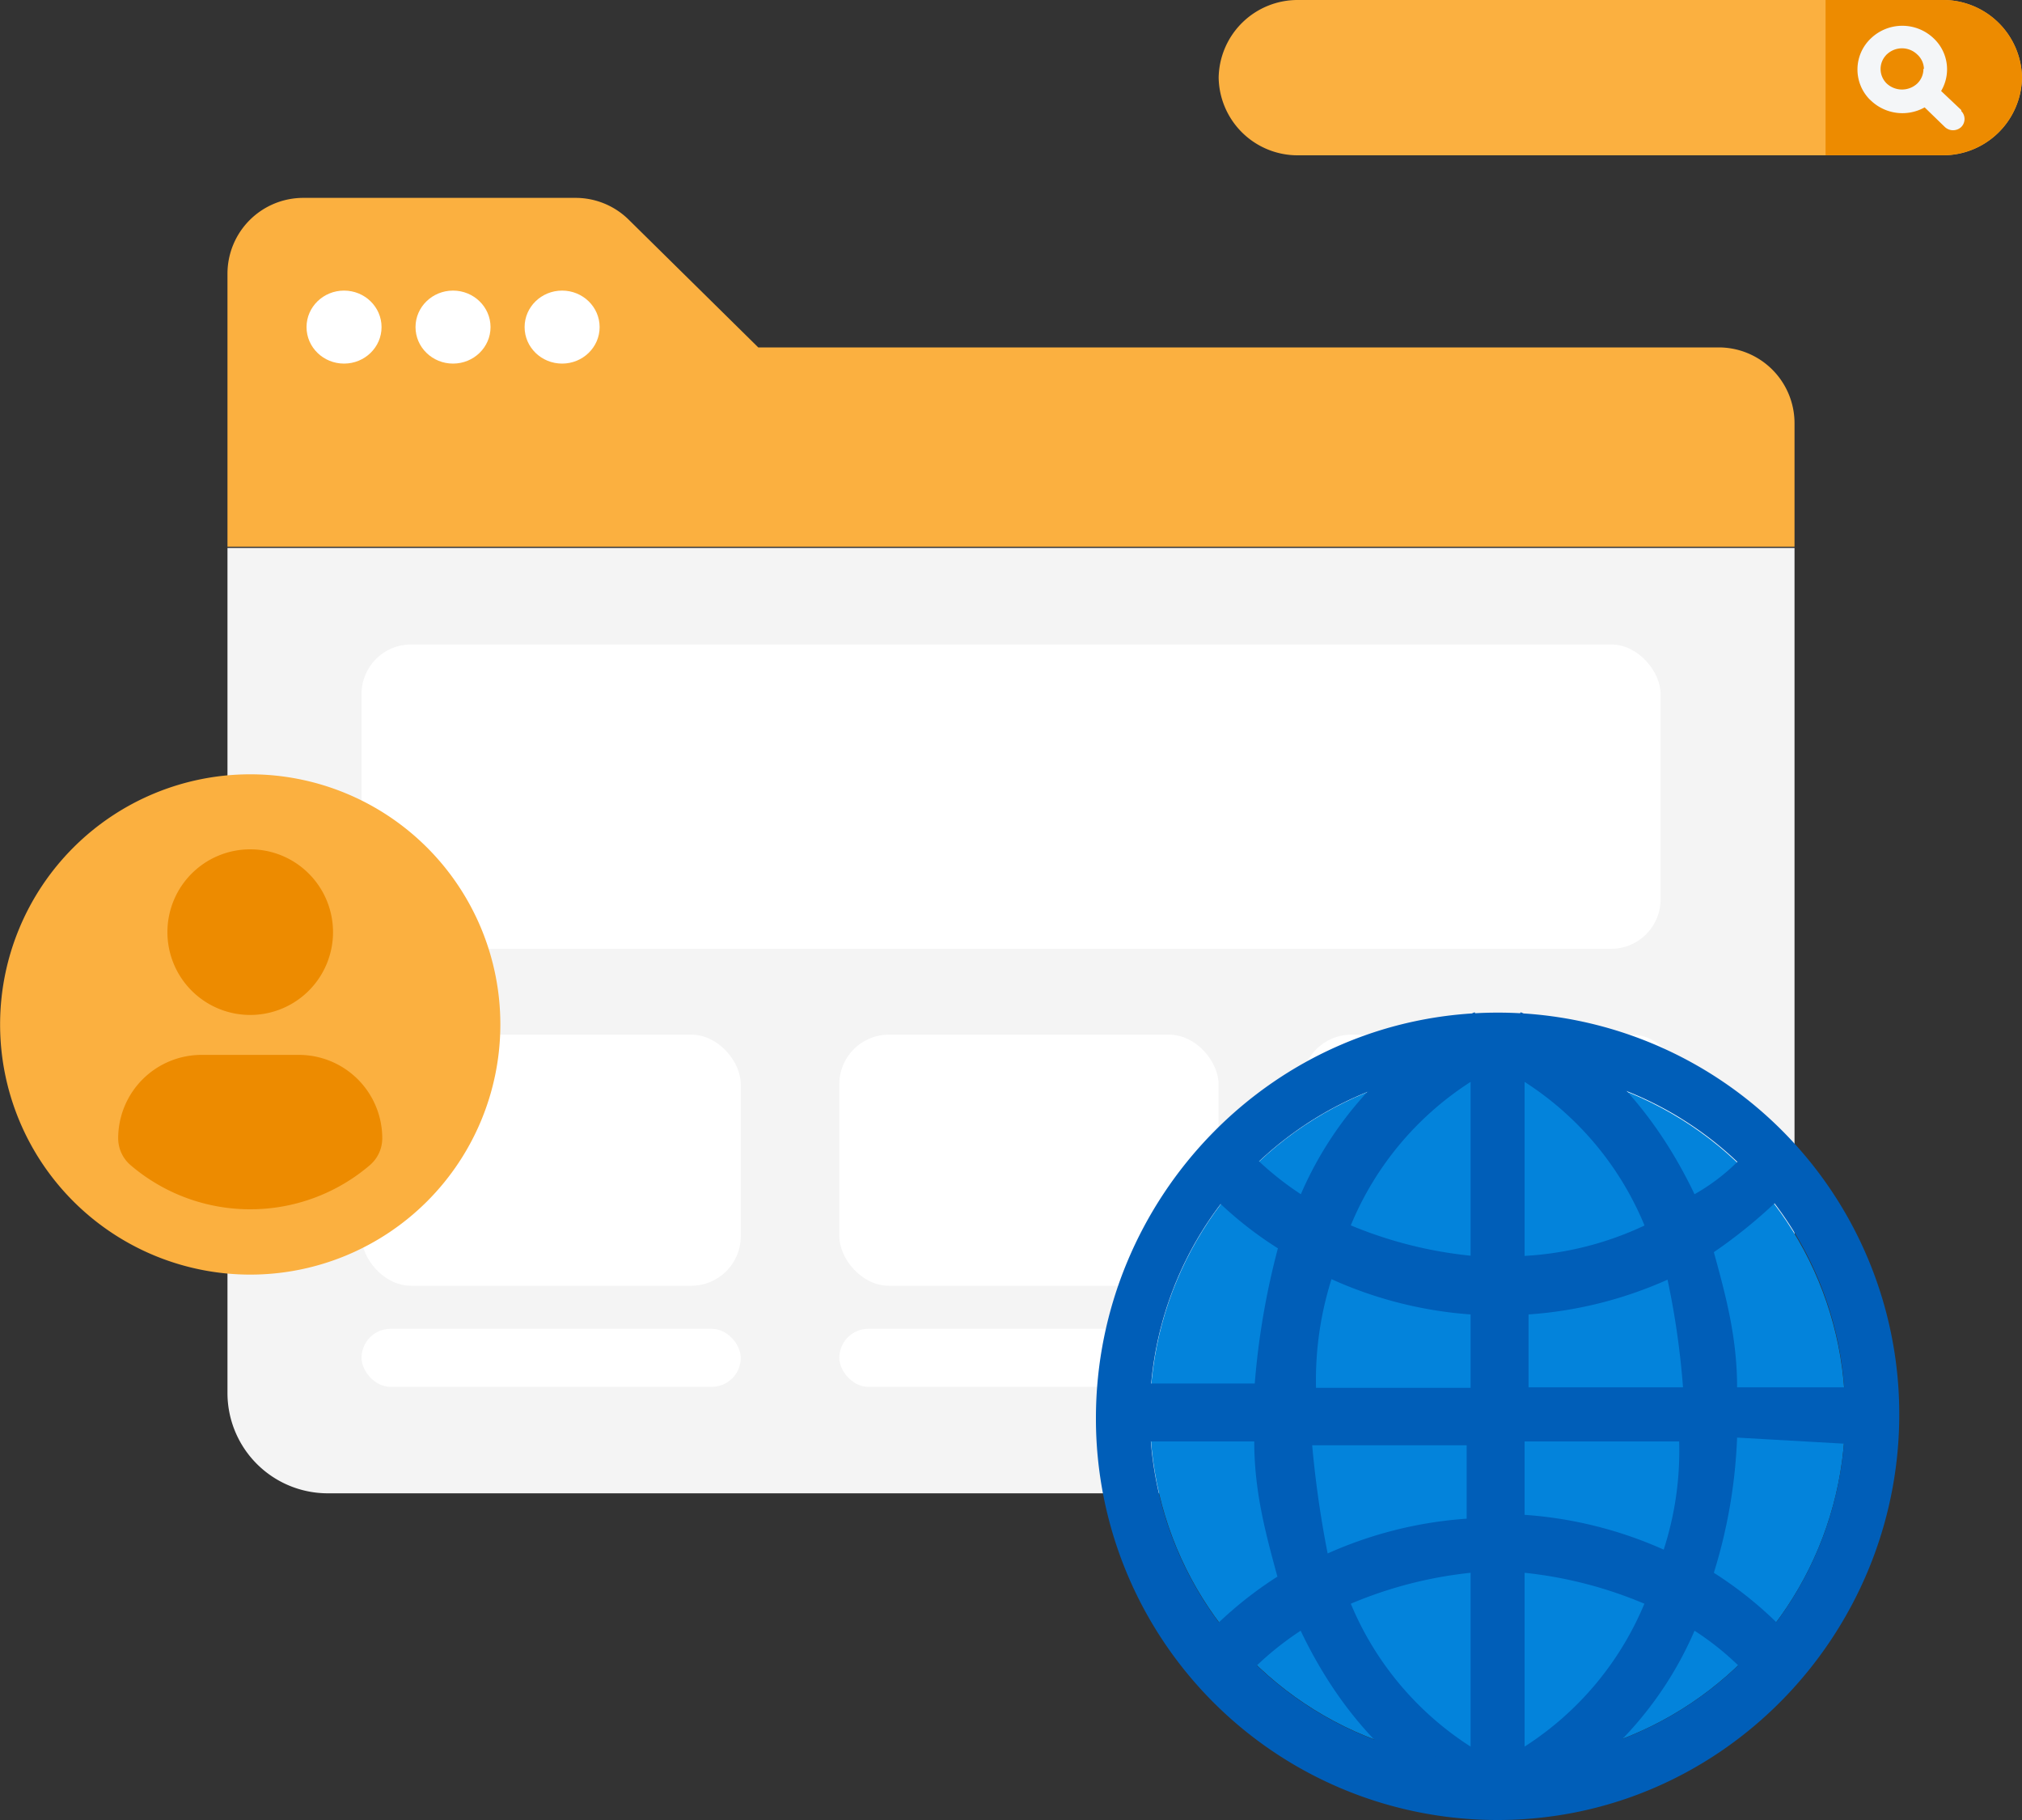 <svg id="design" xmlns="http://www.w3.org/2000/svg" viewBox="0 0 200 180"><rect x="0" y="0" width="200" height="180" fill="#333333" stroke="none"/><defs><style>.cls-1{fill:#f4f4f4;}.cls-2{fill:#fff;}.cls-3,.cls-4{fill:#fbb040;}.cls-4,.cls-5{fill-rule:evenodd;}.cls-5,.cls-7{fill:#ed8b00;}.cls-6{fill:#f4f6f8;}.cls-8{fill:#0383db;}.cls-9{fill:#005eb8;}</style></defs><path class="cls-1" d="M22.5,54.19h155a0,0,0,0,1,0,0v83.58a9.92,9.92,0,0,1-9.92,9.92H32.42a9.92,9.92,0,0,1-9.92-9.92V54.19a0,0,0,0,1,0,0Z"/><rect class="cls-2" x="35.76" y="63.74" width="128.49" height="30.1" rx="4.89"/><rect class="cls-2" x="35.76" y="102.33" width="37.51" height="24.83" rx="4.89"/><rect class="cls-2" x="128.77" y="102.33" width="37.51" height="24.83" rx="4.89"/><rect class="cls-2" x="83.02" y="102.33" width="37.51" height="24.83" rx="4.89"/><rect class="cls-2" x="35.76" y="131.42" width="37.51" height="5.74" rx="2.87"/><rect class="cls-2" x="128.77" y="131.42" width="37.51" height="5.74" rx="2.87"/><rect class="cls-2" x="83.02" y="131.42" width="37.51" height="5.74" rx="2.87"/><path class="cls-3" d="M170,34.36H75L62.19,21.73a7.48,7.48,0,0,0-5.27-2.16H30a7.5,7.5,0,0,0-7.5,7.5v27h155V41.86A7.5,7.5,0,0,0,170,34.36Z"/><ellipse class="cls-2" cx="34.03" cy="32.35" rx="3.71" ry="3.61"/><ellipse class="cls-2" cx="44.81" cy="32.35" rx="3.71" ry="3.61"/><ellipse class="cls-2" cx="55.6" cy="32.35" rx="3.71" ry="3.61"/><path class="cls-4" d="M192.1,0H128.44a7.81,7.81,0,0,0-7.9,7.68h0a7.81,7.81,0,0,0,7.9,7.68H192.1A7.81,7.81,0,0,0,200,7.68h0A7.81,7.81,0,0,0,192.1,0Z"/><path class="cls-5" d="M192.1,0H180.57V15.35H192.1A7.81,7.81,0,0,0,200,7.67h0A7.81,7.81,0,0,0,192.1,0Z"/><path class="cls-6" d="M194,10.89,192,9a4.2,4.2,0,0,0-.72-5.19,4.49,4.49,0,0,0-6.24,0,4.23,4.23,0,0,0-.13,6l.13.12a4.51,4.51,0,0,0,5.33.69l2,1.94a1.18,1.18,0,0,0,1.62,0,1.12,1.12,0,0,0,0-1.58l0,0Zm-3.75-4.07a2,2,0,0,1-.62,1.45,2.22,2.22,0,0,1-3,0,2,2,0,0,1-.07-2.82.23.23,0,0,1,.07-.07,2.17,2.17,0,0,1,3,0,2,2,0,0,1,.67,1.42Z"/><path class="cls-3" d="M24.75,76.58a24.74,24.74,0,1,0,24.74,24.74A24.74,24.74,0,0,0,24.75,76.58Z"/><path class="cls-7" d="M24.75,84a8.19,8.19,0,1,1-8.19,8.19A8.19,8.19,0,0,1,24.75,84Z"/><path class="cls-7" d="M24.74,119.6a18.18,18.18,0,0,1-11.83-4.37,3.5,3.5,0,0,1-1.22-2.65A8.25,8.25,0,0,1,20,104.33h9.53a8.25,8.25,0,0,1,8.28,8.25,3.5,3.5,0,0,1-1.22,2.65A18.18,18.18,0,0,1,24.74,119.6Z"/><circle class="cls-8" cx="148.13" cy="139.89" r="34.38"/><path class="cls-9" d="M185.19,142.94v-5.73H171.82c0-5-1.15-9.17-2.3-13.37a49.65,49.65,0,0,0,8.41-7.26l-4.2-3.82a19.93,19.93,0,0,1-6.12,5.35c-3.82-8-9.55-14.52-17.19-18l-1.53,2.68H147l-1.14-2.68a35.77,35.77,0,0,0-17.19,18,30.37,30.37,0,0,1-6.5-5.73L118,116.2a36.91,36.91,0,0,0,8.4,7.26,75.4,75.4,0,0,0-2.29,13.37H110.69v5.73h13.37c0,5,1.15,9.17,2.29,13.37a38.53,38.53,0,0,0-8.4,7.26l4.2,3.82a30.37,30.37,0,0,1,6.5-5.73c3.82,8,9.55,14.52,17.57,18l1.15-2.68h1.91l1.14,2.68a35.77,35.77,0,0,0,17.19-18,27.9,27.9,0,0,1,6.12,5.35l4.2-3.82a38.09,38.09,0,0,0-8.41-7.26,51.44,51.44,0,0,0,2.3-13.37l13.37.76Zm-18.72-5.73H151.19V130a40.43,40.43,0,0,0,13.75-3.44A80.41,80.41,0,0,1,166.47,137.21Zm-3.82-16a31.91,31.91,0,0,1-11.85,3V107A30.81,30.81,0,0,1,162.65,121.17ZM145.46,107v17.19a41.77,41.77,0,0,1-11.85-3A30.81,30.81,0,0,1,145.46,107ZM131.7,126.51A40.43,40.43,0,0,0,145.46,130v7.26H130.17A33.15,33.15,0,0,1,131.7,126.51Zm-1.91,16.43h15.28v7.26a40.43,40.43,0,0,0-13.75,3.44A103.59,103.59,0,0,1,129.79,142.94Zm3.82,15.67a41.46,41.46,0,0,1,11.85-3.06v17.19A30.84,30.84,0,0,1,133.61,158.61Zm17.19,14.13V155.55a41.46,41.46,0,0,1,11.85,3.06A30.84,30.84,0,0,1,150.8,172.74Zm13.76-19.48a40.48,40.48,0,0,0-13.76-3.44v-7.26h15.29A31.68,31.68,0,0,1,164.56,153.26Z"/><path class="cls-9" d="M148.13,180a39.7,39.7,0,0,1-39.73-39.73c0-21.78,17.57-40.12,39.73-40.12a39.7,39.7,0,0,1,39.73,39.74C187.86,161.66,170.29,180,148.13,180Zm0-74.5a34.39,34.39,0,1,0,34.38,34.39A34.24,34.24,0,0,0,148.13,105.5Z"/></svg>